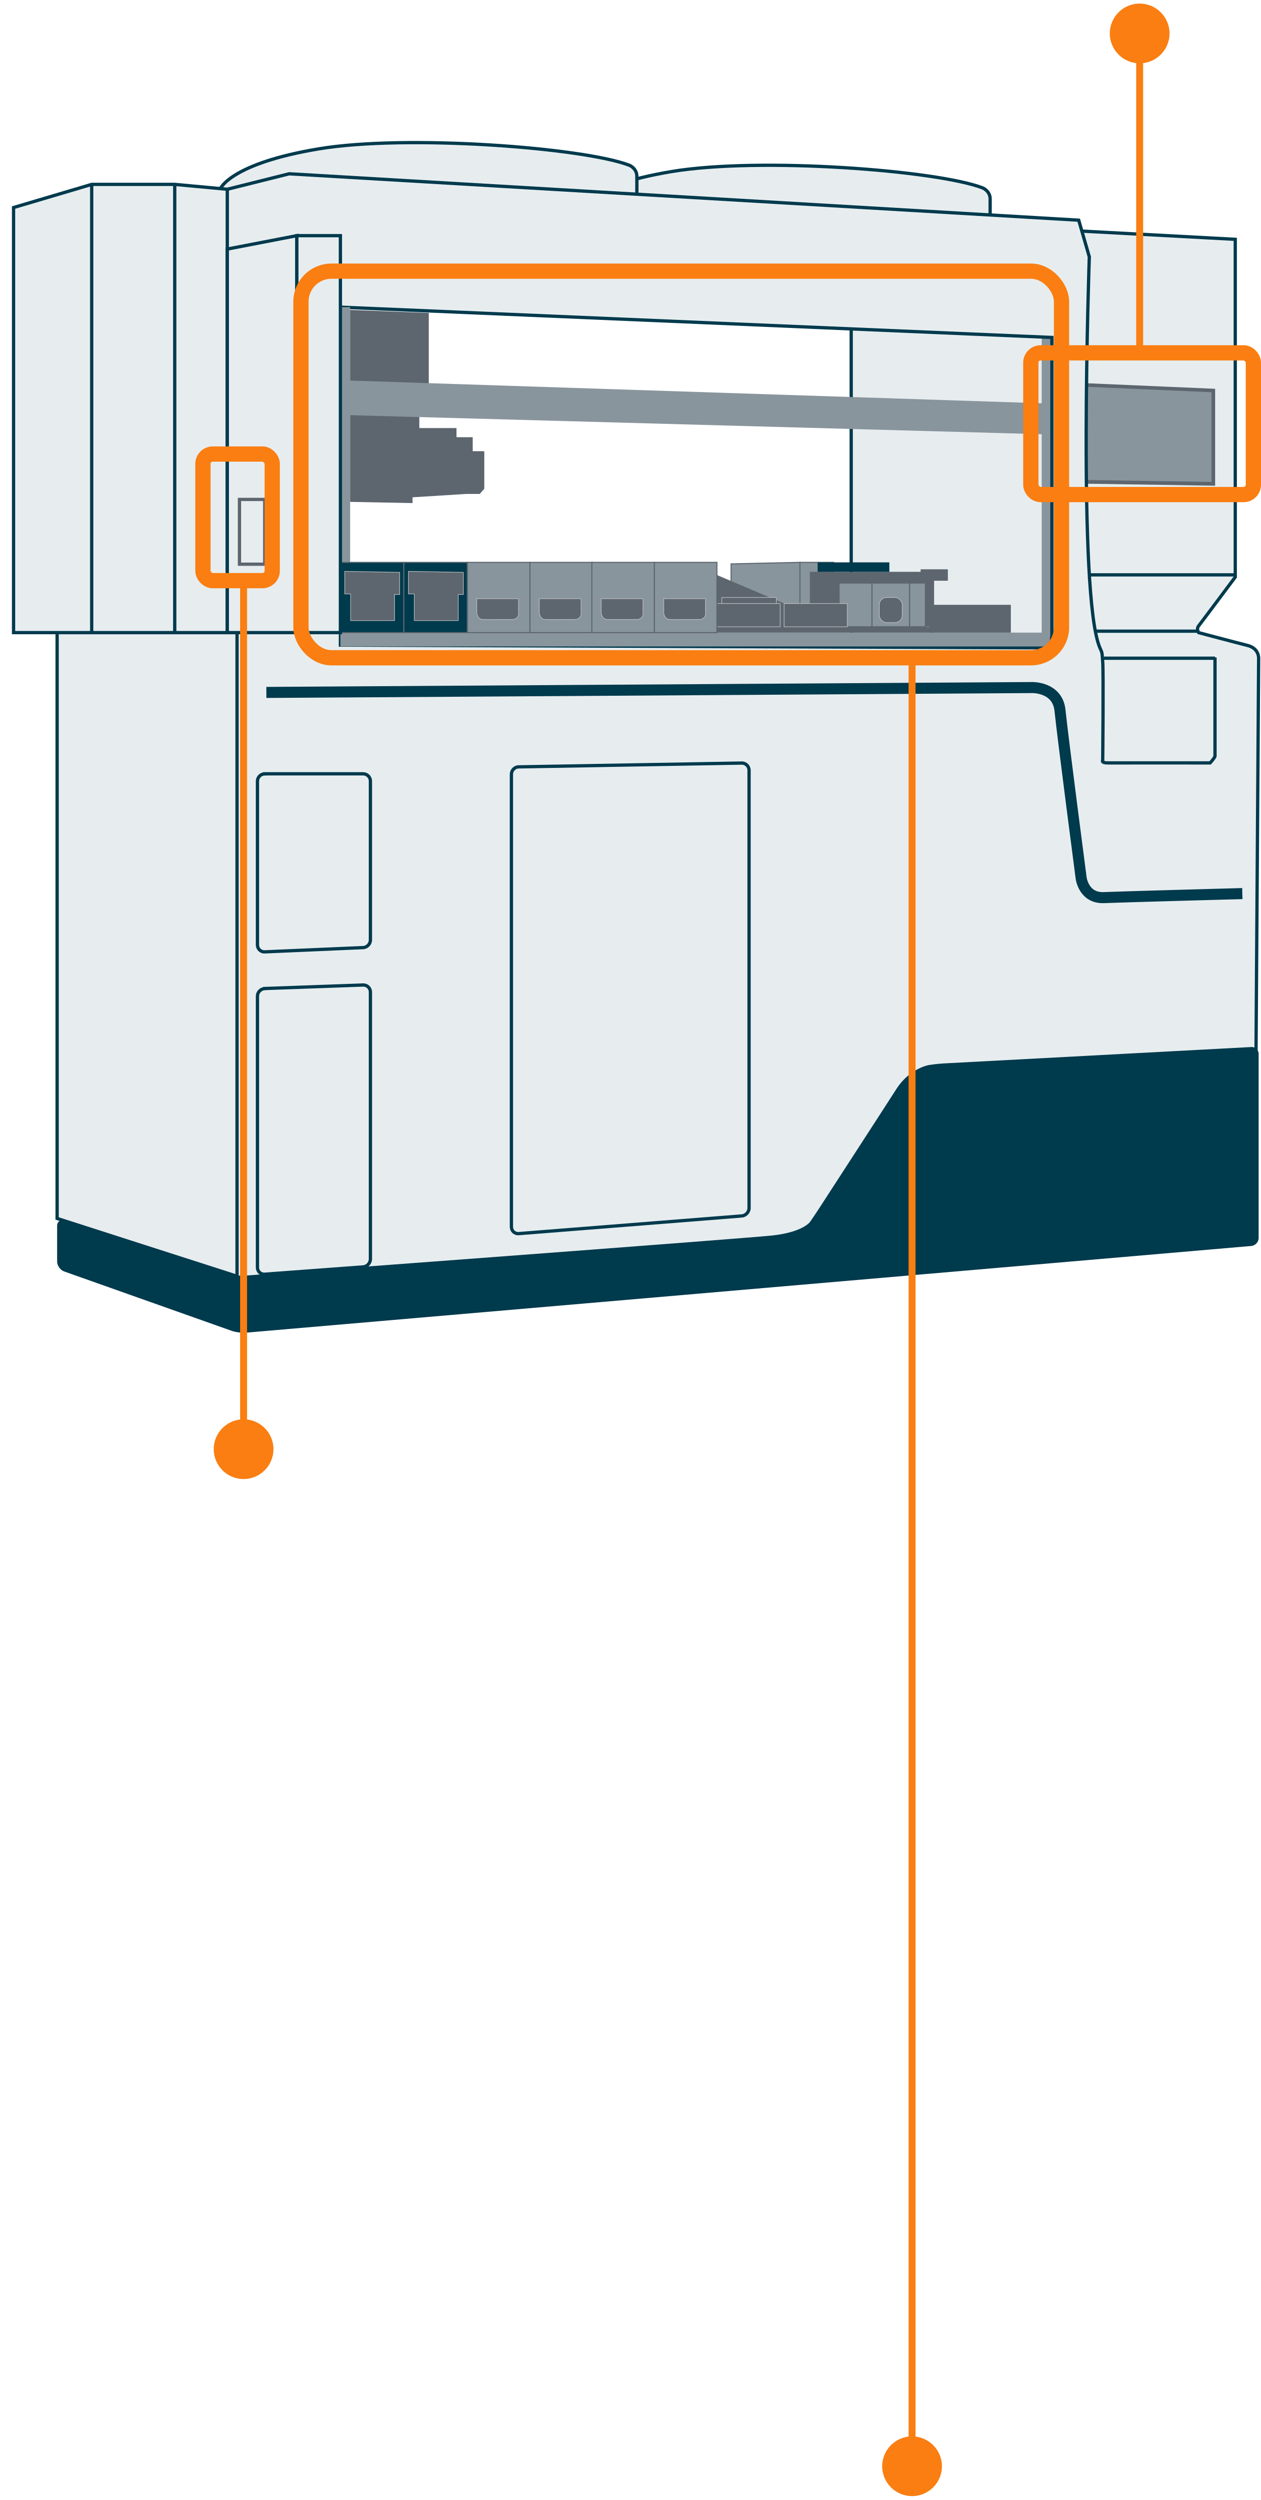 <?xml version="1.0" encoding="UTF-8"?><svg xmlns="http://www.w3.org/2000/svg" xmlns:xlink="http://www.w3.org/1999/xlink" id="_4_passaging" viewBox="0 0 165.55 327.15" aria-hidden="true" width="165px" height="327px"><defs><linearGradient class="cerosgradient" data-cerosgradient="true" id="CerosGradient_id3b271d3fa" gradientUnits="userSpaceOnUse" x1="50%" y1="100%" x2="50%" y2="0%"><stop offset="0%" stop-color="#d1d1d1"/><stop offset="100%" stop-color="#d1d1d1"/></linearGradient><linearGradient/><style>.cls-1-682bc30539782,.cls-2-682bc30539782,.cls-3-682bc30539782,.cls-4-682bc30539782,.cls-5-682bc30539782,.cls-6-682bc30539782,.cls-7-682bc30539782,.cls-8-682bc30539782,.cls-9-682bc30539782,.cls-10-682bc30539782{stroke-miterlimit:10;}.cls-1-682bc30539782,.cls-4-682bc30539782,.cls-5-682bc30539782,.cls-6-682bc30539782,.cls-7-682bc30539782,.cls-10-682bc30539782{fill:none;}.cls-1-682bc30539782,.cls-9-682bc30539782{stroke:#bcbdbf;stroke-width:.08px;}.cls-2-682bc30539782,.cls-3-682bc30539782{stroke-width:.14px;}.cls-2-682bc30539782,.cls-3-682bc30539782,.cls-5-682bc30539782{stroke:#5d666f;}.cls-2-682bc30539782,.cls-11-682bc30539782{fill:#003a4d;}.cls-3-682bc30539782,.cls-12-682bc30539782{fill:#89959d;}.cls-13-682bc30539782{fill:#fa7e11;}.cls-14-682bc30539782,.cls-8-682bc30539782{fill:#e7edef;}.cls-15-682bc30539782,.cls-9-682bc30539782{fill:#5d666f;}.cls-4-682bc30539782,.cls-5-682bc30539782,.cls-8-682bc30539782{stroke-width:.43px;}.cls-4-682bc30539782,.cls-6-682bc30539782,.cls-8-682bc30539782{stroke:#003a4d;}.cls-16-682bc30539782{filter:url(#drop-shadow-1682bc30539782);}.cls-6-682bc30539782{stroke-width:1.45px;}.cls-7-682bc30539782{stroke-width:2px;}.cls-7-682bc30539782,.cls-10-682bc30539782{stroke:#fa7e11;}.cls-10-682bc30539782{stroke-width:.91px;}</style><filter id="drop-shadow-1682bc30539782" filterUnits="userSpaceOnUse"><feOffset dx="1.57" dy="1.57"/><feGaussianBlur result="blur" stdDeviation="1.57"/><feFlood flood-color="#221f20" flood-opacity=".3"/><feComposite in2="blur" operator="in"/><feComposite in="SourceGraphic"/></filter></defs><g class="cls-16-682bc30539782"><rect class="cls-8-682bc30539782" x="110.18" y="39.15" width="28.85" height="46.41"/><path class="cls-8-682bc30539782" d="m73.75,25.68s1.32-3.28,12.89-5.21c11.57-1.92,34.81-.16,40.82,2.16,0,0,.96.4.96,1.44v4.17h-54.68v-2.57Z"/><path class="cls-8-682bc30539782" d="m27.37,22.71s1.32-3.28,12.89-5.21,34.81-.16,40.82,2.16c0,0,.96.4.96,1.44v4.17H27.37v-2.57Z"/><path class="cls-8-682bc30539782" d="m163.32,137.01l.35-52.58s.13-1.36-1.47-1.76-6.41-1.68-6.41-1.68c0,0-.32-.48,0-.88s4.81-6.41,4.81-6.41V29.37l-20.92-1.12-3.42,54.74-93.14-.36v-3.65h-17.98v88.25l37.03-.72,98.67-8.58,2.48-20.92Z"/><rect class="cls-12-682bc30539782" x="88.78" y="35.33" width="1.82" height="93.14" transform="translate(7.8 171.59) rotate(-90)"/><path class="cls-11-682bc30539782" d="m6.85,158.17c-.5-.16-.92.14-.92.67v4.7c0,.53.41,1.11.91,1.29l22.01,7.8c.5.18,1.34.28,1.87.24l131.99-11.38c.53-.05.96-.52.96-1.05v-24.15c0-.53-.43-.94-.96-.91l-40.5,2.16c-.53.03-1.39.13-1.91.22,0,0-2.47.45-4.18,3.12-1.71,2.67-10.27,15.86-10.27,15.86-.29.44-.77,1.16-1.08,1.6,0,0-.94,1.35-5,1.78-4.06.43-69.25,5.27-69.25,5.27-.53.04-1.37-.06-1.88-.22l-21.78-7Z"/><path class="cls-14-682bc30539782" d="m66.53,98.61c-.53,0-.96.45-.96.98v59.39c0,.53.43.93.96.89l29.28-2.32c.53-.04.96-.51.96-1.04v-57.45c0-.53-.43-.96-.96-.95l-29.28.5Z"/><path class="cls-4-682bc30539782" d="m66.53,98.61c-.53,0-.96.45-.96.98v59.39c0,.53.43.93.96.89l29.28-2.32c.53-.04.96-.51.96-1.04v-57.45c0-.53-.43-.96-.96-.95l-29.28.5Z"/><path class="cls-14-682bc30539782" d="m33.19,127.71c-.53.02-.96.47-.96,1v35.6c0,.53.43.93.96.89l12.91-.96c.53-.04.96-.51.96-1.04v-35.03c0-.53-.43-.95-.96-.93l-12.91.46Z"/><path class="cls-4-682bc30539782" d="m33.19,127.71c-.53.02-.96.47-.96,1v35.6c0,.53.43.93.96.89l12.91-.96c.53-.04.96-.51.96-1.04v-35.03c0-.53-.43-.95-.96-.93l-12.91.46Z"/><path class="cls-14-682bc30539782" d="m33.19,99.53c-.53,0-.96.43-.96.96v21.48c0,.53.43.95.96.92l12.91-.56c.53-.02.96-.48.96-1.01v-20.84c0-.53-.43-.96-.96-.96h-12.91Z"/><path class="cls-4-682bc30539782" d="m33.19,99.53c-.53,0-.96.43-.96.96v21.48c0,.53.43.95.96.92l12.91-.56c.53-.02.96-.48.96-1.01v-20.84c0-.53-.43-.96-.96-.96h-12.91Z"/><polygon class="cls-8-682bc30539782" points="5.93 80.99 5.93 157.88 29.55 165.47 29.55 80.99 5.93 80.99"/><path class="cls-6-682bc30539782" d="m33.4,88.84l100.56-.64s3.31-.08,3.63,2.99c.4,3.85,2.78,22.02,2.78,22.02,0,0,.32,2.67,2.99,2.56s18.17-.53,18.17-.53"/><line class="cls-4-682bc30539782" x1="141.44" y1="73.41" x2="160.41" y2="73.41"/><line class="cls-4-682bc30539782" x1="142.18" y1="80.8" x2="155.79" y2="80.8"/><polygon class="cls-12-682bc30539782" points="140.94 61.19 140.94 48.48 157.71 49.21 157.71 61.45 140.94 61.19"/><path class="cls-15-682bc30539782" d="m141.18,48.73l16.3.71v11.77l-16.3-.25v-12.22m-.48-.5v13.2l17.26.27v-12.72l-17.26-.75h0Z"/><rect class="cls-12-682bc30539782" x="135.19" y="42.19" width="1.81" height="39.38"/><path class="cls-8-682bc30539782" d="m136.53,82.98v-40.73l-110.4-4.7,2.14-14.75,8.12-2.03,103.66,6.09,1.39,4.81s-1.56,44.56,1.39,51.31c.32.73.27.52.37,1.86.11,1.34,0,12.9,0,12.9,0,0-.27.36.69.35s13.41,0,13.41,0c0,0,.64-.7.64-.91v-12.93"/><line class="cls-4-682bc30539782" x1="157.95" y1="84.35" x2="143.37" y2="84.35"/><rect class="cls-12-682bc30539782" x="43.12" y="38.27" width="1.28" height="44.37"/><polygon class="cls-15-682bc30539782" points="54.72 39.03 54.72 51.45 53.48 52.45 53.48 54.14 58.36 54.14 58.36 55.34 60.49 55.34 60.49 57.18 62.01 57.18 62.01 62.11 61.41 62.79 59.61 62.79 52.59 63.23 52.59 63.99 44.4 63.83 44.4 38.63 54.72 39.03"/><polygon class="cls-12-682bc30539782" points="44.4 47.91 44.4 52.45 135.51 54.96 135.51 50.9 44.4 47.91"/><rect class="cls-2-682bc30539782" x="51.43" y="71.77" width="8.36" height="9.22"/><polygon class="cls-9-682bc30539782" points="52.05 72.95 52.05 75.91 52.82 75.91 52.82 79.41 58.59 79.41 58.59 75.99 59.26 75.99 59.26 73.08 52.05 72.95"/><rect class="cls-2-682bc30539782" x="43.07" y="71.77" width="8.36" height="9.22"/><polygon class="cls-9-682bc30539782" points="43.69 72.95 43.69 75.91 44.46 75.91 44.46 79.41 50.23 79.41 50.23 75.99 50.9 75.99 50.9 73.08 43.69 72.95"/><polygon class="cls-8-682bc30539782" points=".21 25.2 .21 80.99 28.27 80.99 28.27 22.8 21.37 22.16 10.47 22.16 .21 25.2"/><polygon class="cls-8-682bc30539782" points="28.27 30.65 37.4 28.89 37.4 80.99 28.27 80.99 28.27 30.65"/><rect class="cls-5-682bc30539782" x="29.87" y="63.51" width="3.31" height="8.5"/><rect class="cls-8-682bc30539782" x="37.4" y="28.89" width="5.72" height="52.1"/><rect class="cls-3-682bc30539782" x="59.8" y="71.77" width="8.21" height="9.22"/><path class="cls-9-682bc30539782" d="m61.02,76.53v1.9s.11.8.74.83,4.12,0,4.12,0c0,0,.65-.16.63-.77s0-1.95,0-1.95h-5.48Z"/><rect class="cls-3-682bc30539782" x="68.01" y="71.77" width="8.21" height="9.22"/><path class="cls-9-682bc30539782" d="m69.23,76.53v1.9s.11.8.74.83,4.12,0,4.12,0c0,0,.65-.16.63-.77s0-1.95,0-1.95h-5.48Z"/><rect class="cls-3-682bc30539782" x="76.13" y="71.77" width="8.21" height="9.22"/><path class="cls-9-682bc30539782" d="m77.36,76.53v1.9s.11.8.74.83,4.12,0,4.12,0c0,0,.65-.16.63-.77s0-1.95,0-1.95h-5.48Z"/><rect class="cls-15-682bc30539782" x="92.55" y="80.23" width="28.53" height=".76"/><rect class="cls-15-682bc30539782" x="120.48" y="77.34" width="10.66" height="3.65"/><polygon class="cls-3-682bc30539782" points="103.45 71.77 107.89 71.77 107.89 79.66 103.1 79.66 103.45 71.77"/><rect class="cls-15-682bc30539782" x="104.75" y="73.01" width="16.31" height="7.21"/><rect class="cls-3-682bc30539782" x="112.9" y="74.49" width="4.94" height="5.73"/><rect class="cls-15-682bc30539782" x="113.87" y="76.38" width="3.01" height="3.29" rx=".96" ry=".96"/><rect class="cls-1-682bc30539782" x="113.87" y="76.38" width="3.01" height="3.29" rx=".96" ry=".96"/><rect class="cls-3-682bc30539782" x="117.85" y="74.49" width="2.07" height="5.73"/><rect class="cls-3-682bc30539782" x="108.59" y="74.49" width="4.31" height="5.73"/><rect class="cls-11-682bc30539782" x="105.77" y="71.77" width="9.42" height="1.24"/><rect class="cls-15-682bc30539782" x="119.29" y="72.68" width="3.58" height="1.5"/><polygon class="cls-3-682bc30539782" points="94.41 71.97 94.41 80.23 103.45 80.23 103.45 71.77 94.41 71.97"/><polygon class="cls-15-682bc30539782" points="92.55 73.43 108.59 80.23 92.55 80.23 92.55 73.43"/><rect class="cls-9-682bc30539782" x="92.55" y="77.18" width="8.3" height="3.05"/><rect class="cls-9-682bc30539782" x="101.37" y="77.18" width="8.3" height="3.05"/><rect class="cls-3-682bc30539782" x="84.34" y="71.77" width="8.21" height="9.22"/><path class="cls-9-682bc30539782" d="m85.57,76.53v1.9s.11.8.74.83,4.12,0,4.12,0c0,0,.65-.16.63-.77-.03-.61,0-1.95,0-1.95h-5.48Z"/><rect class="cls-9-682bc30539782" x="93.19" y="76.38" width="7.17" height=".8"/><line class="cls-4-682bc30539782" x1="10.47" y1="22.16" x2="10.47" y2="80.99"/><line class="cls-4-682bc30539782" x1="21.37" y1="22.16" x2="21.37" y2="80.99"/></g><line class="cls-10-682bc30539782" x1="119.74" y1="321.67" x2="119.74" y2="86.83"/><circle class="cls-13-682bc30539782" cx="119.74" cy="323.22" r="3.92"/><rect class="cls-7-682bc30539782" x="39.51" y="35.12" width="99.85" height="50.74" rx="4" ry="4"/><rect class="cls-7-682bc30539782" x="135.33" y="45.84" width="29.22" height="18.6" rx="1.29" ry="1.29"/><line class="cls-10-682bc30539782" x1="149.62" y1="5.48" x2="149.62" y2="46.29"/><circle class="cls-13-682bc30539782" cx="149.62" cy="3.92" r="3.92"/><line class="cls-10-682bc30539782" x1="31.98" y1="188.18" x2="31.98" y2="75.7"/><circle class="cls-13-682bc30539782" cx="31.98" cy="189.73" r="3.92"/><rect class="cls-7-682bc30539782" x="26.64" y="59.12" width="9.1" height="16.62" rx="1.29" ry="1.29"/></svg>